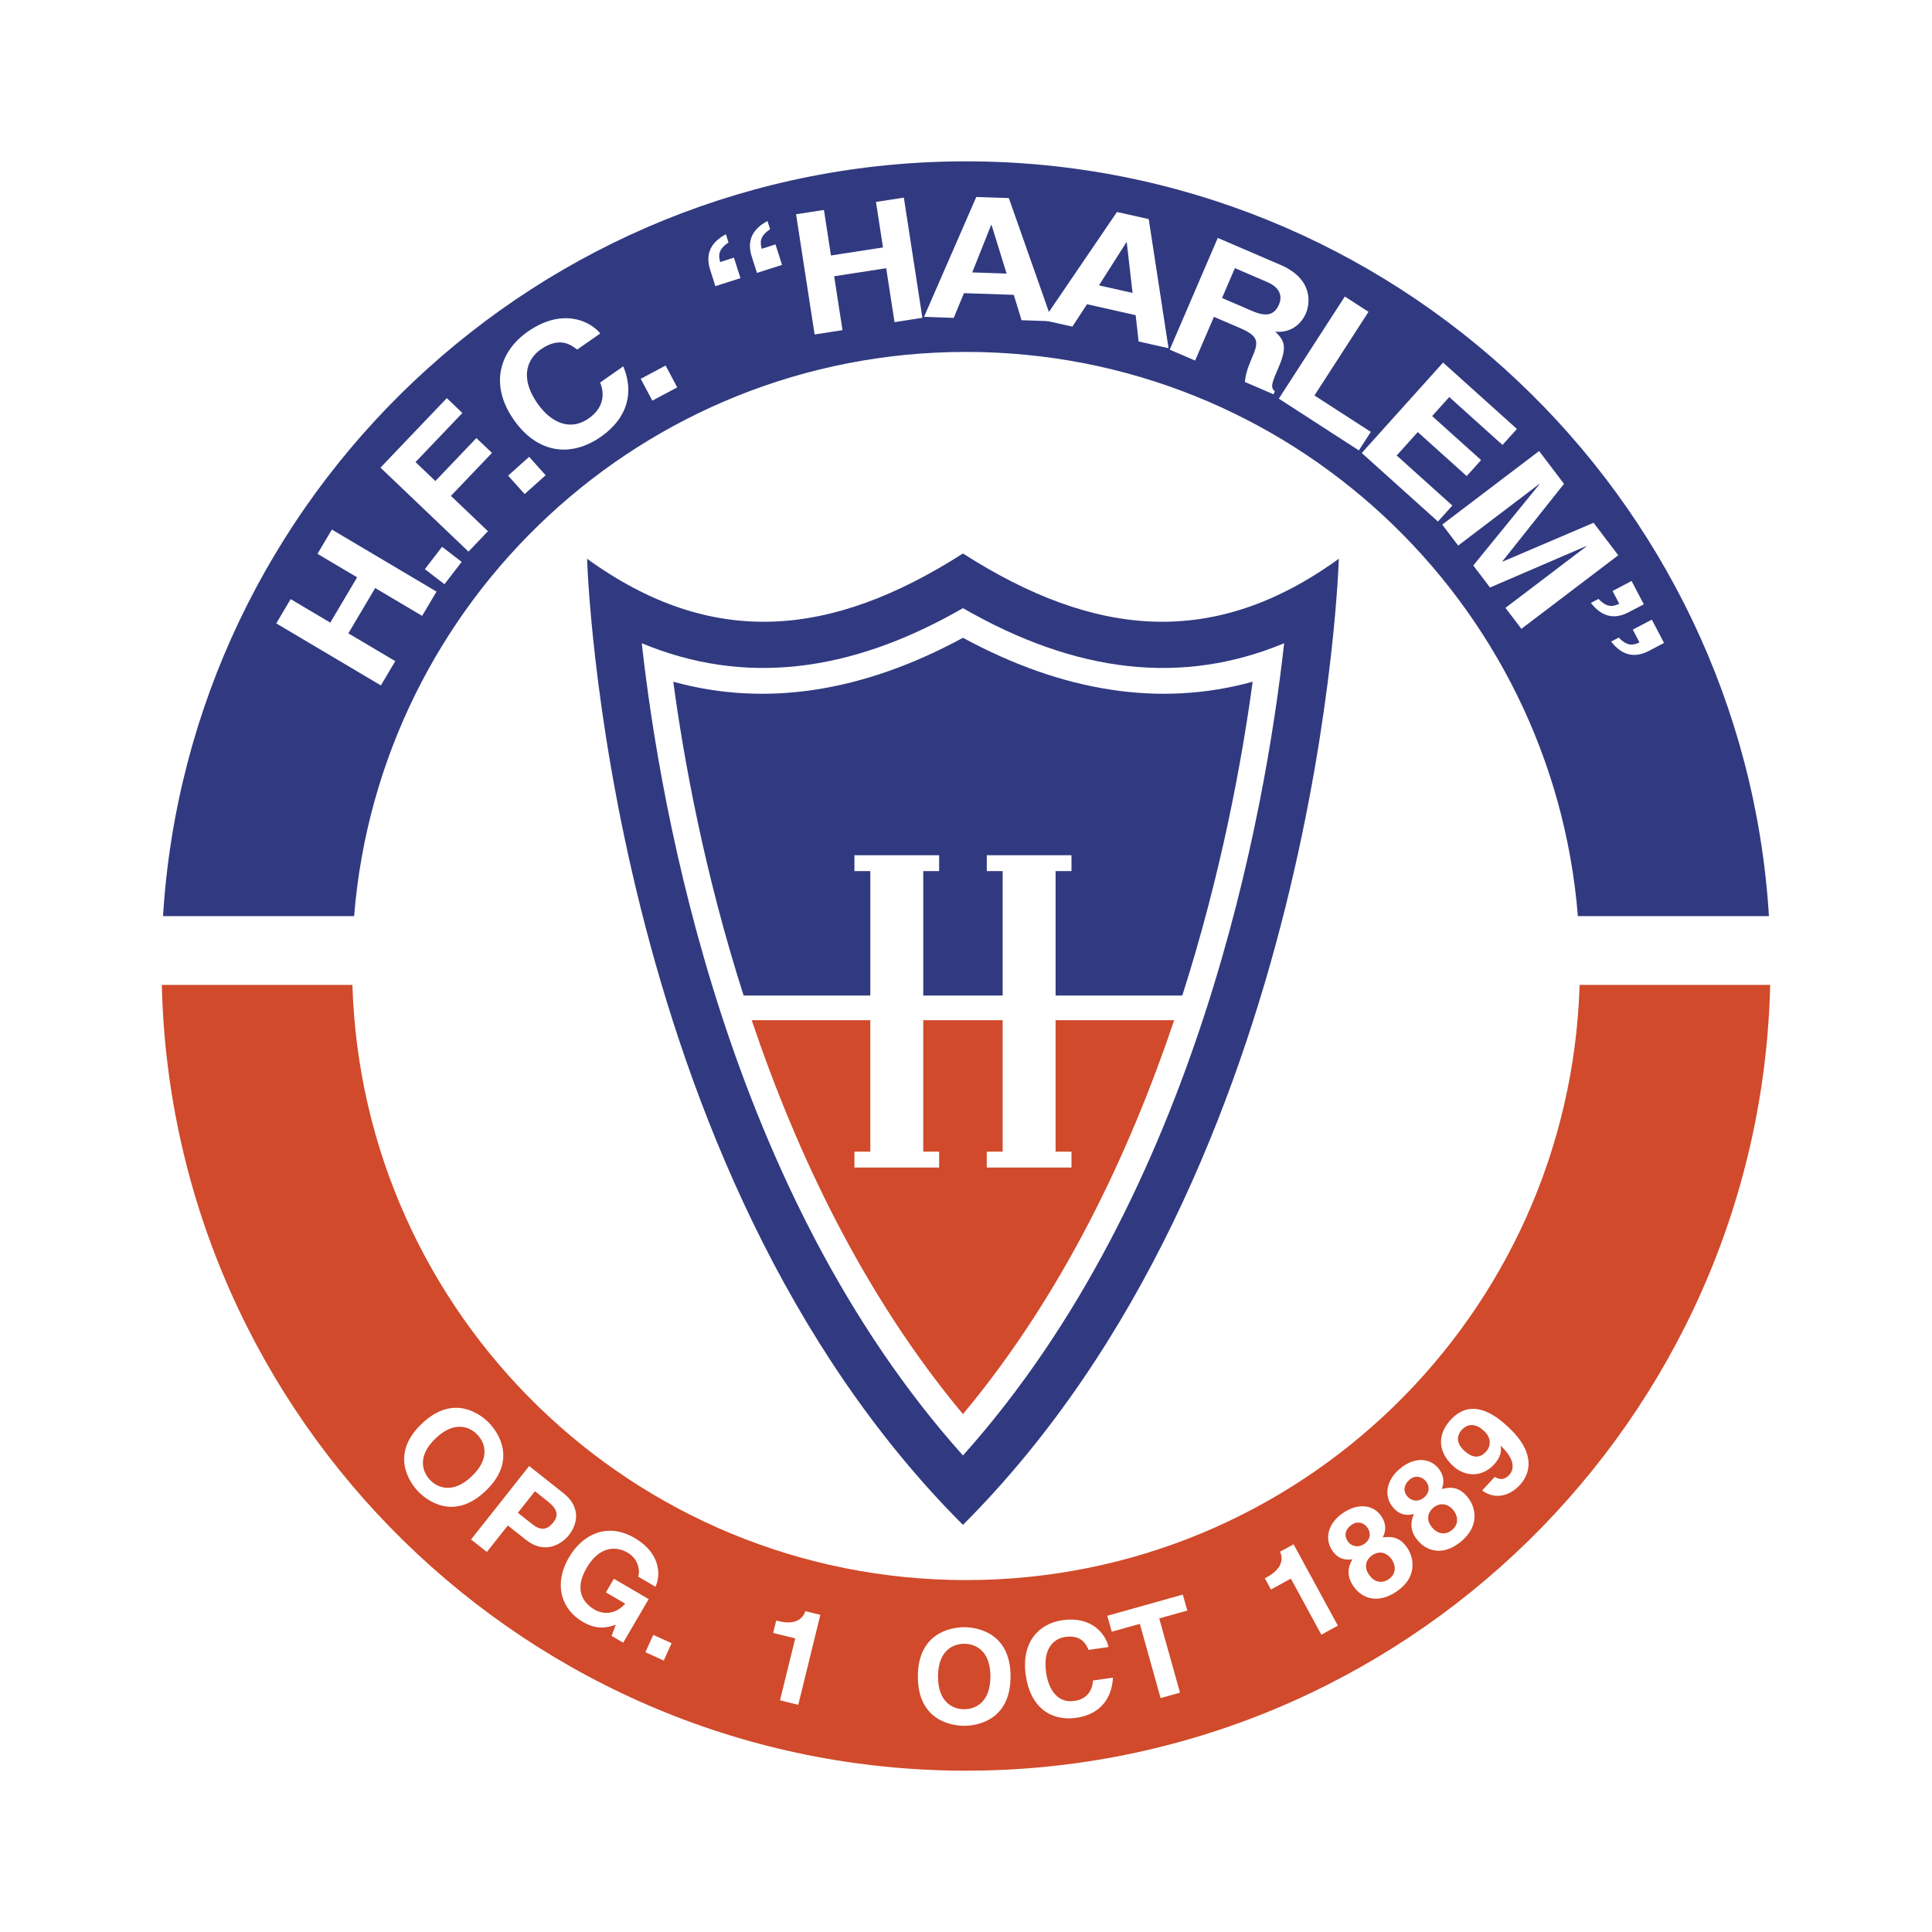 <svg xmlns="http://www.w3.org/2000/svg" width="2500" height="2500" viewBox="0 0 192.756 192.756"><g fill-rule="evenodd" clip-rule="evenodd"><path fill="#fff" d="M0 0h192.756v192.756H0V0z"/><path d="M184.252 96.378c0 48.532-39.342 87.874-87.874 87.874S8.504 144.91 8.504 96.378c0-48.531 39.342-87.874 87.874-87.874s87.874 39.343 87.874 87.874z" fill="#fff"/><path d="M96.074 55.22c-13.204 8.451-25.088 9.507-37.5.528 0 0 1.717 60.607 37.5 96.39 35.783-35.783 37.5-96.39 37.5-96.39-12.412 8.979-24.297 7.923-37.5-.528z" fill="#313a80"/><path d="M35.33 91.4c2.536-31.507 28.889-56.289 61.048-56.289 32.16 0 58.513 24.782 61.048 56.289h19.062c-2.58-41.956-37.518-75.303-80.111-75.303-42.594 0-77.529 33.347-80.111 75.303H35.33z" fill="#313a80"/><path d="M157.598 98.266c-1.002 32.961-28.016 59.379-61.22 59.379-33.203 0-60.219-26.418-61.219-59.379H16.145c1.01 43.395 36.599 78.395 80.232 78.395 43.634 0 79.224-35 80.234-78.395h-19.013z" fill="#d04a2b"/><path d="M64.03 64.176c1.869 16.818 8.578 54.826 32.044 81.035 23.467-26.209 30.176-64.217 32.045-81.035-10.115 4.207-20.693 3.032-32.045-3.5-11.351 6.532-21.929 7.706-32.044 3.5z" fill="#fff"/><path d="M96.074 63.632c-10.017 5.43-19.714 6.923-28.902 4.383 1.055 7.796 3.108 19.078 7.018 31.307h12.642V86.91h-1.585v-1.584h8.451v1.584h-1.585v12.412h7.922V86.91h-1.584v-1.584h8.451v1.584h-1.586v12.412h12.643c3.908-12.229 5.963-23.511 7.018-31.307-9.188 2.54-18.885 1.047-28.903-4.383z" fill="#313a80"/><path d="M105.316 101.787v13.115h1.586v1.586h-8.451v-1.586h1.584v-13.115h-7.922v13.115h1.585v1.586h-8.451v-1.586h1.585v-13.115H74.999c4.467 13.252 11.137 27.396 21.075 39.299 9.939-11.904 16.609-26.049 21.074-39.299h-11.832z" fill="#d04a2b"/><path fill="#fff" d="M34.754 63.188l4.682 2.775L38 68.384l-10.438-6.189 1.436-2.421 3.954 2.345 2.679-4.519-3.954-2.344 1.435-2.421 10.438 6.189-1.435 2.421-4.682-2.776-2.679 4.519zM46.061 56.06l-1.718 2.229-1.954-1.506 1.717-2.23 1.955 1.507zM48.683 52.999l-1.943 2.035-8.78-8.378 6.619-6.935 1.552 1.482-4.674 4.899 1.98 1.891 4.093-4.289 1.553 1.482-4.093 4.288 3.693 3.525zM54.438 47.415l-2.095 1.878-1.648-1.838 2.096-1.878 1.647 1.838zM57.583 34.88c-.601-.467-1.739-1.342-3.646-.01-1.107.774-2.272 2.578-.308 5.391 1.25 1.787 3.157 2.846 5.109 1.481 1.276-.892 1.713-2.166 1.138-3.579l2.307-1.612c1.05 2.483.536 5.09-2.231 7.024-2.938 2.053-6.293 1.738-8.694-1.698-2.43-3.477-1.439-6.809 1.406-8.797 3.306-2.31 6.077-1.195 7.226.188l-2.307 1.612zM67.568 38.65l-2.485 1.321-1.158-2.178 2.484-1.322 1.159 2.179zM73.876 27.751l-2.503.797-.523-1.643c-.646-2.029.614-3.016 1.572-3.534l.262.822c-1.072.713-.995 1.327-.835 1.951l1.376-.438.651 2.045zm4.147-1.321l-2.502.797-.523-1.642c-.646-2.029.614-3.017 1.572-3.534l.261.821c-1.072.714-.995 1.328-.835 1.951l1.376-.438.651 2.045zM83.225 27.561l.83 5.379-2.781.429-1.851-11.993 2.782-.429.7 4.544 5.192-.802-.701-4.543 2.781-.429 1.85 11.993-2.78.429-.831-5.378-5.191.8zM98.889 22.441l.037.001 1.504 4.854-3.431-.118 1.89-4.737zm-2.713 6.807l4.968.17.777 2.53 3.057.105-4.326-12.291-3.246-.112-5.215 11.963 2.962.102 1.023-2.467z"/><path d="M112.381 24.166l.035.008.58 5.049-3.352-.751 2.737-4.306zm-3.928 6.187l4.852 1.088.295 2.629 2.984.669-1.975-12.879-3.168-.71-7.344 10.789 2.895.649 1.461-2.235zM121.922 29.732l1.283-2.981 3.223 1.386c1.516.652 1.434 1.647 1.18 2.238-.473 1.102-1.309 1.239-2.652.662l-3.034-1.305zm-5.217 5.152l2.533 1.089 1.875-4.363 2.672 1.149c1.912.823 1.764 1.457 1.107 2.979-.492 1.149-.637 1.768-.691 2.37l2.859 1.23.129-.295c-.473-.423-.299-.827.402-2.457.895-2.081.49-2.66-.354-3.5 1.385.153 2.529-.605 3.055-1.832.416-.962.754-3.411-2.539-4.827l-6.256-2.69-4.792 11.147zM131.143 39.457l5.625 3.634-1.194 1.846-7.986-5.163 6.586-10.191 2.363 1.527-5.394 8.347zM149.906 44.393l-5.314-4.78-1.707 1.898 4.883 4.391-1.436 1.596-4.881-4.391-2.103 2.337 5.552 4.993-1.435 1.596-7.604-6.837 8.116-9.023 7.365 6.624-1.436 1.596zM151.789 62.739l-1.588-2.093 8.076-6.133-.023-.029-9.596 4.131-1.668-2.197 6.59-8.089-.023-.031-8.075 6.133-1.589-2.092L153.557 45l2.484 3.272L149.898 56l.024.03 9.07-3.873 2.461 3.242-9.664 7.34zM162.785 57.965l1.217 2.327-1.527.8c-1.887.987-3.076-.083-3.752-.937l.764-.4c.889.933 1.48.75 2.066.485l-.67-1.279 1.902-.996zm2.018 3.856l1.219 2.327-1.527.8c-1.887.988-3.076-.083-3.752-.937l.764-.399c.889.932 1.48.749 2.066.485l-.67-1.28 1.9-.996zM43.459 143.508c1.889-1.811 3.416-1.156 4.167-.371.751.783 1.337 2.338-.552 4.146s-3.416 1.154-4.167.371-1.337-2.338.552-4.146zm-1.39-1.453c-3.167 3.033-1.235 5.822-.354 6.742.88.92 3.583 2.973 6.751-.061 3.167-3.035 1.235-5.824.354-6.742-.881-.922-3.584-2.973-6.751.061zM51.668 150.932l1.704-2.152 1.251.988c.978.775 1.153 1.395.588 2.109-.258.326-.904 1.143-2.081.211l-1.462-1.156zm-1.001 1.265l1.808 1.432c2.029 1.604 3.731.23 4.256-.434 1.139-1.438.974-3.045-.487-4.201l-3.448-2.729-5.797 7.328 1.577 1.246 2.091-2.642zM61.248 157.512l3.471 2.031-2.543 4.346-1.157-.676.418-1.113c-.729.238-1.792.596-3.308-.293-2.001-1.17-3.003-3.625-1.347-6.455 1.288-2.201 3.765-3.541 6.558-1.893 2.545 1.488 2.612 3.684 2.054 4.85l-1.736-1.016c.185-.314.186-1.67-1.041-2.387-1.238-.725-2.87-.564-4.079 1.504-1.288 2.201-.386 3.498.794 4.189.382.223 1.74.82 3.052-.598l-1.933-1.131.797-1.358zM66.223 165.672l-1.831-.83.784-1.731 1.831.832-.784 1.729zM77.442 161.682l.26.064c1.757.43 2.443-.34 2.647-1l1.497.367-2.201 8.975-1.823-.449 1.517-6.18-2.2-.539.303-1.238zM93.586 167.26c.006-2.617 1.536-3.264 2.622-3.26 1.086 0 2.612.656 2.606 3.271s-1.535 3.262-2.622 3.26c-1.085-.002-2.612-.656-2.606-3.271zm-2.01-.006c-.01 4.387 3.339 4.928 4.613 4.93 1.272.004 4.625-.521 4.635-4.908.012-4.385-3.338-4.926-4.612-4.93-1.273-.002-4.626.523-4.636 4.908zM108.611 164.611c-.238-.531-.695-1.529-2.34-1.293-.955.137-2.271.959-1.896 3.572.238 1.662 1.131 3.059 2.816 2.816 1.102-.158 1.783-.875 1.859-2.043l1.99-.287c-.109 2.068-1.26 3.666-3.648 4.01-2.535.365-4.592-1.035-5.051-4.23-.465-3.232 1.221-5.158 3.676-5.512 2.852-.41 4.281 1.33 4.584 2.68l-1.99.287zM117.73 168.877l-1.935.543-2.074-7.406-2.801.783-.445-1.59 7.537-2.113.445 1.594-2.801.783 2.074 7.406zM126.191 157.465l.236-.129c1.59-.865 1.576-1.896 1.283-2.521l1.354-.736 4.416 8.115-1.648.898-3.041-5.592-1.988 1.084-.612-1.119zM136.127 154.029c-.66.459-1.344.205-1.654-.244-.387-.557-.291-1.193.402-1.674.496-.346 1.156-.264 1.557.312.379.546.3 1.186-.305 1.606zm4.264.381c-.684-.982-1.436-1.172-2.436-1.016.402-.756.293-1.504-.16-2.156-.727-1.047-2.232-1.381-3.85-.256-1.365.947-1.893 2.469-.994 3.764.49.705 1.156.957 1.98.828-.818 1.359-.121 2.363.146 2.748.721 1.037 2.297 1.828 4.312.43 2.07-1.44 1.67-3.379 1.002-4.342zm-1.541 1.166c.363.525.523 1.412-.281 1.971-.703.488-1.467.307-1.973-.42-.57-.824-.277-1.551.285-1.941.859-.596 1.598-.143 1.969.39zM142.1 149.385c-.607.527-1.314.348-1.672-.066-.443-.51-.416-1.154.223-1.709.455-.395 1.119-.385 1.58.146.435.502.425 1.146-.131 1.629zm4.279-.076c-.783-.906-1.553-1.014-2.531-.752.322-.795.131-1.525-.389-2.125-.836-.963-2.367-1.135-3.855.158-1.256 1.088-1.615 2.658-.584 3.848.562.648 1.25.826 2.057.611-.668 1.439.133 2.363.439 2.717.828.955 2.479 1.57 4.334-.035 1.904-1.651 1.296-3.538.529-4.422zm-1.406 1.322c.418.482.67 1.348-.068 1.988-.648.562-1.428.463-2.008-.205-.656-.758-.439-1.514.076-1.961.791-.685 1.574-.312 2 .178zM146.062 144.711c-.971-.904-.549-1.701-.221-2.055.66-.705 1.455-.605 2.227.113.799.746.639 1.586.191 2.066-.484.52-1.177.825-2.197-.124zm1.811 3.994c1.186.885 2.646.654 3.752-.533 1.17-1.256 1.51-3.32-1.107-5.758-.953-.889-3.512-3.199-5.76-.787-1.271 1.363-1.441 3.092.217 4.635 1.133 1.055 2.836 1.195 4.076-.139.439-.471.828-1.117.664-1.855l.035-.002c1.412 1.33 1.348 2.334.816 2.904-.391.42-.875.539-1.414.182l-.01-.008-1.269 1.361z" fill="#fff"/></g></svg>